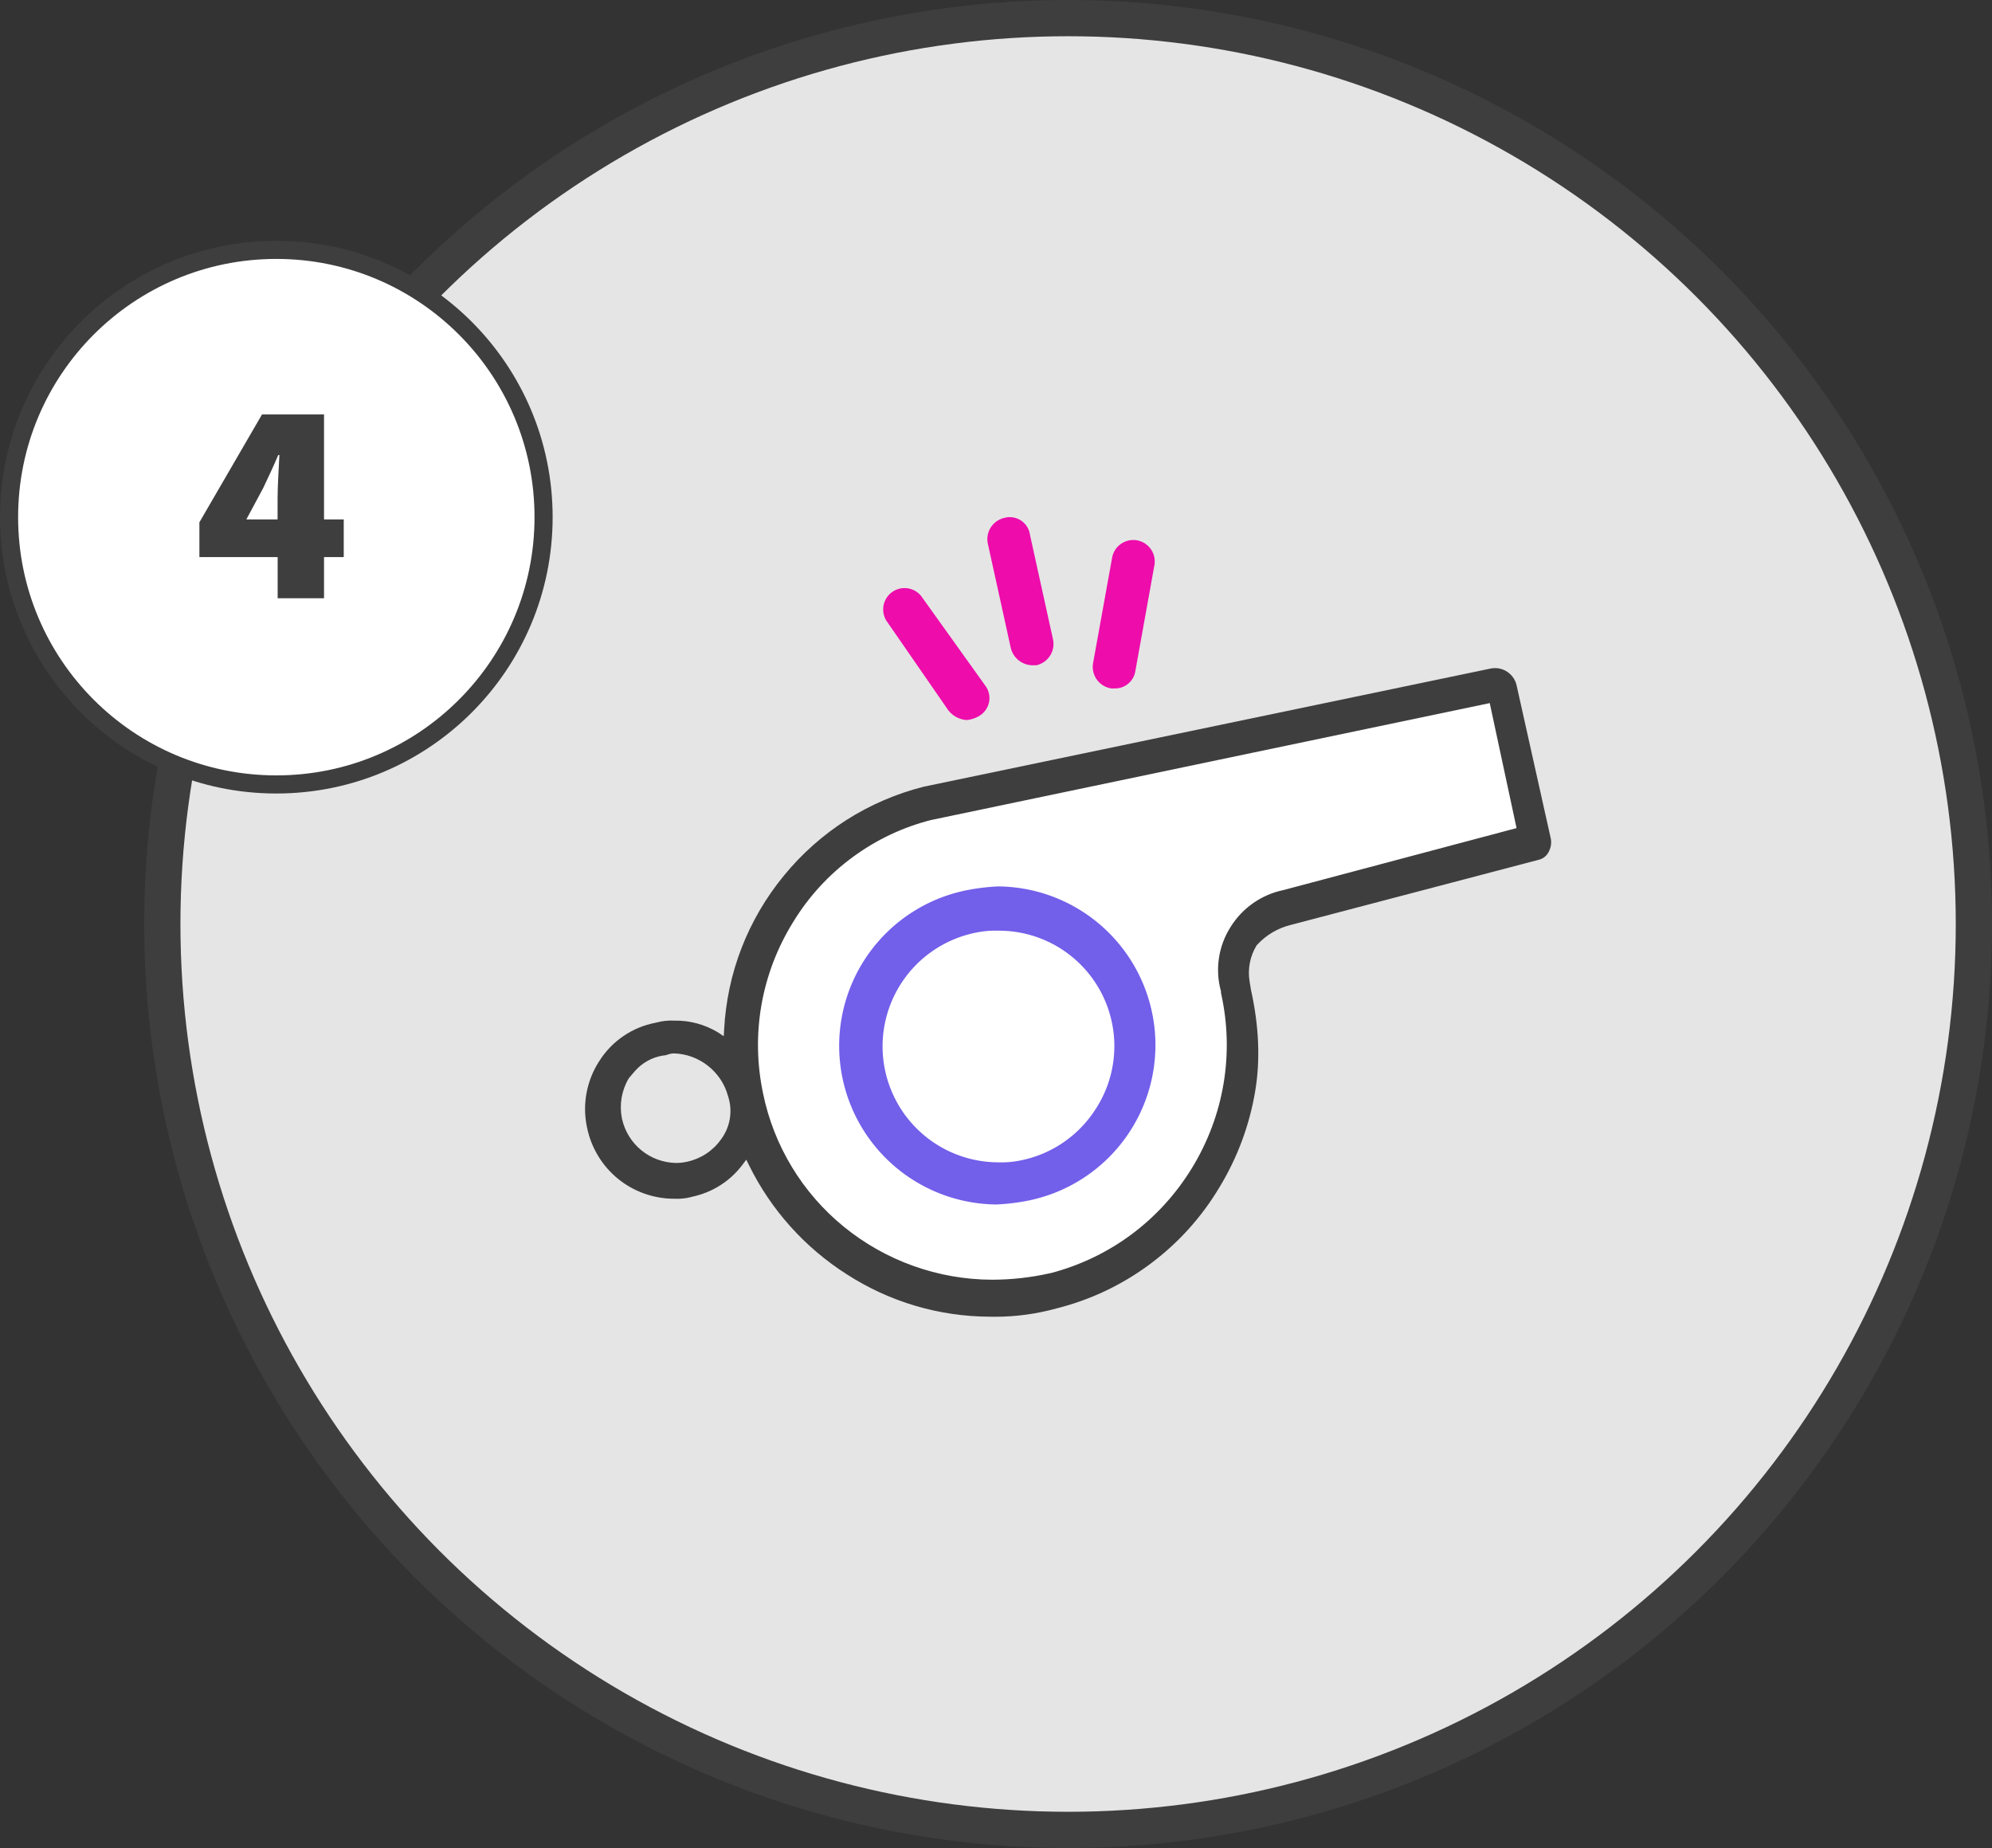 <svg xmlns="http://www.w3.org/2000/svg" width="109.96" height="102" viewBox="0 0 109.96 102">
  <rect x="0" y="0" width="109.96" height="102" fill="#333333" stroke="none"/>
  <g id="Group_10062" data-name="Group 10062" transform="translate(0.007 1)">
    <circle id="Ellipse_140" data-name="Ellipse 140" cx="50" cy="50" r="50" transform="translate(8.953)" fill="#e5e5e5" stroke="#3e3e3e" stroke-miterlimit="10" stroke-width="2"/>
    <circle id="Ellipse_257" data-name="Ellipse 257" cx="14.753" cy="14.753" r="14.753" transform="translate(0.493 12.791)" fill="#fff" stroke="#3e3e3e" stroke-miterlimit="10" stroke-width="1"/>
    <path id="Path_153340" data-name="Path 153340" d="M15.32,16h2.56V13.728h1.088v-2.08H17.88V5.856H14.456L11,11.808v1.92h4.32Zm-1.728-4.352L14.52,9.92c.288-.608.576-1.216.832-1.824h.064c-.032.688-.1,1.712-.1,2.4v1.152Z" transform="translate(0 16.02)" fill="#3e3e3e"/>
    <g id="Component_40_2" data-name="Component 40 2" transform="translate(-602.066 -216.615)">
      <path id="Path_151452" data-name="Path 151452" d="M685.473,253.69l-31.723,6.442s.059.1.165.261a13.5,13.5,0,1,0,16.138,13.239c0-.173-.02-.34-.026-.511,1.052-.82-1.643-4.053,1.1-6.143,4.422-3.366,16.007-5.464,16.007-5.464Z" fill="#fff"/>
      <g id="Subtraction_16" data-name="Subtraction 16" fill="#3e3e3e">
        <path d="M 656.99 288.142 C 656.894 288.142 656.796 288.141 656.7 288.139 C 653.923 288.131 651.22 287.33 648.886 285.824 C 646.586 284.361 644.735 282.295 643.532 279.848 L 643.283 279.335 L 642.924 279.813 C 642.268 280.686 641.319 281.291 640.25 281.518 L 640.232 281.521 L 640.214 281.528 L 640.207 281.531 L 640.2 281.533 C 639.951 281.599 639.693 281.633 639.434 281.633 C 639.378 281.633 639.322 281.631 639.267 281.628 C 638.175 281.627 637.112 281.248 636.269 280.562 C 635.424 279.874 634.837 278.908 634.616 277.841 L 634.609 277.811 C 634.346 276.597 634.585 275.304 635.265 274.263 C 635.936 273.193 637.036 272.444 638.281 272.211 L 638.313 272.206 L 638.339 272.197 L 638.342 272.196 L 638.346 272.195 C 638.597 272.127 638.854 272.093 639.11 272.093 C 639.165 272.093 639.221 272.095 639.276 272.098 C 639.306 272.097 639.336 272.097 639.367 272.097 C 640.165 272.097 640.948 272.318 641.631 272.735 L 641.634 272.737 L 641.636 272.738 L 642.147 273.078 L 642.18 272.465 C 642.344 269.359 643.473 266.446 645.445 264.041 C 647.416 261.636 650.051 259.957 653.065 259.187 L 653.068 259.186 L 653.071 259.185 L 684.371 252.662 C 684.443 252.647 684.517 252.64 684.59 252.64 C 685.084 252.64 685.522 252.99 685.629 253.473 L 687.519 261.937 L 687.52 261.941 L 687.521 261.945 C 687.556 262.158 687.518 262.378 687.413 262.566 C 687.329 262.739 687.175 262.867 686.99 262.918 L 673.255 266.525 C 672.517 266.71 671.857 267.103 671.343 267.661 L 671.341 267.664 L 671.339 267.666 L 671.308 267.697 C 670.916 268.329 670.768 269.082 670.891 269.818 L 670.963 270.248 L 670.965 270.261 L 670.965 270.273 L 670.965 270.274 C 671.407 272.254 671.486 274.12 671.198 275.821 C 670.885 277.682 670.23 279.444 669.251 281.058 C 668.271 282.703 666.995 284.117 665.458 285.261 C 663.921 286.404 662.2 287.221 660.342 287.687 L 660.32 287.693 C 659.235 287.991 658.114 288.142 656.99 288.142 Z M 653.461 260.718 C 651.855 261.123 650.364 261.826 649.031 262.808 C 647.692 263.794 646.575 265.014 645.71 266.434 C 643.932 269.304 643.337 272.701 644.036 276.002 C 644.633 278.922 646.234 281.563 648.547 283.441 C 650.876 285.341 653.814 286.391 656.819 286.398 C 657.899 286.397 658.981 286.277 660.034 286.041 L 660.05 286.037 L 660.065 286.037 C 663.378 285.179 666.189 283.094 667.982 280.165 C 669.776 277.232 670.356 273.771 669.613 270.421 L 669.609 270.405 L 669.609 270.388 L 669.609 270.313 L 669.596 270.271 C 669.278 269.101 669.472 267.85 670.13 266.835 C 670.753 265.84 671.771 265.131 672.922 264.892 L 685.95 261.43 L 684.41 254.245 L 653.493 260.715 L 653.478 260.718 L 653.462 260.718 L 653.461 260.718 Z M 636.65 275.037 C 636.23 275.733 636.084 276.556 636.239 277.356 L 636.25 277.41 C 636.581 278.879 637.866 279.926 639.374 279.954 C 639.59 279.954 639.81 279.929 640.026 279.881 C 640.814 279.71 641.505 279.255 641.974 278.6 C 642.518 277.877 642.674 276.935 642.393 276.078 L 642.392 276.074 L 642.391 276.07 C 642.203 275.372 641.803 274.766 641.235 274.319 C 640.667 273.873 639.986 273.626 639.264 273.607 C 639.13 273.609 638.997 273.634 638.871 273.68 C 638.812 273.704 638.753 273.719 638.694 273.723 L 638.689 273.723 L 638.684 273.723 L 638.654 273.723 C 637.996 273.824 637.397 274.158 636.965 274.666 L 636.65 275.037 Z" stroke="none"/>
        <path d="M 684.59 252.79 C 684.528 252.79 684.465 252.796 684.402 252.809 L 653.102 259.332 C 647.024 260.886 642.661 266.208 642.33 272.473 L 642.282 273.348 L 641.553 272.863 C 640.867 272.444 640.076 272.23 639.273 272.248 C 638.974 272.23 638.674 272.262 638.385 272.34 L 638.348 272.352 L 638.309 272.358 C 637.101 272.584 636.043 273.304 635.391 274.345 C 634.728 275.359 634.499 276.595 634.756 277.779 L 634.763 277.811 C 635.206 279.947 637.086 281.478 639.267 281.478 C 639.268 281.478 639.27 281.478 639.271 281.478 C 639.571 281.495 639.871 281.465 640.161 281.388 L 640.19 281.377 L 640.219 281.371 C 641.252 281.152 642.17 280.567 642.804 279.723 L 643.31 279.048 L 643.667 279.782 C 644.857 282.203 646.691 284.25 648.967 285.698 C 651.273 287.186 653.958 287.981 656.703 287.989 C 657.91 288.017 659.117 287.868 660.282 287.548 L 660.305 287.542 C 664 286.614 667.173 284.253 669.123 280.98 C 670.087 279.39 670.741 277.631 671.05 275.796 C 671.36 273.963 671.222 272.105 670.815 270.291 L 670.815 270.273 L 670.743 269.843 C 670.613 269.066 670.772 268.269 671.19 267.603 L 671.233 267.56 C 671.765 266.981 672.455 266.571 673.217 266.38 L 686.95 262.773 C 687.095 262.733 687.215 262.632 687.28 262.497 C 687.37 262.337 687.403 262.151 687.373 261.97 L 685.483 253.506 C 685.388 253.08 685.01 252.79 684.59 252.79 M 660.084 286.187 L 660.067 286.187 C 659.001 286.426 657.912 286.547 656.819 286.548 C 653.769 286.541 650.815 285.485 648.452 283.557 C 646.106 281.652 644.494 278.993 643.889 276.033 C 643.186 272.71 643.793 269.243 645.582 266.356 C 647.34 263.469 650.163 261.39 653.442 260.568 L 653.462 260.568 L 684.523 254.068 L 684.527 254.076 L 686.127 261.538 L 672.957 265.038 C 671.837 265.269 670.862 265.948 670.256 266.917 C 669.621 267.897 669.433 269.101 669.74 270.228 L 669.759 270.291 L 669.759 270.388 C 671.312 277.392 667.033 284.398 660.084 286.187 M 639.371 280.104 C 637.798 280.075 636.449 278.975 636.103 277.44 L 636.092 277.385 C 635.929 276.547 636.084 275.678 636.528 274.949 L 636.851 274.569 C 637.308 274.031 637.945 273.677 638.643 273.573 L 638.684 273.573 C 638.729 273.57 638.774 273.558 638.816 273.54 C 638.96 273.487 639.112 273.459 639.265 273.457 C 640.805 273.497 642.135 274.544 642.536 276.031 C 642.832 276.935 642.668 277.927 642.096 278.687 C 641.607 279.371 640.881 279.849 640.059 280.027 C 639.833 280.078 639.603 280.104 639.371 280.104 M 684.59 252.49 C 685.154 252.49 685.653 252.89 685.776 253.441 L 687.669 261.921 C 687.709 262.165 687.666 262.419 687.546 262.636 C 687.442 262.845 687.255 263 687.03 263.062 L 673.293 266.67 C 672.582 266.848 671.947 267.226 671.454 267.763 L 671.427 267.791 C 671.06 268.389 670.923 269.099 671.039 269.793 L 671.115 270.258 C 671.558 272.25 671.636 274.13 671.346 275.846 C 671.029 277.726 670.368 279.506 669.38 281.136 C 668.39 282.796 667.1 284.226 665.547 285.381 C 663.995 286.536 662.255 287.361 660.378 287.833 L 660.358 287.838 C 659.262 288.139 658.128 288.292 656.99 288.292 C 656.893 288.292 656.795 288.291 656.699 288.289 C 653.892 288.28 651.162 287.471 648.804 285.95 C 646.482 284.473 644.612 282.385 643.398 279.914 L 643.255 279.621 L 643.044 279.903 C 642.366 280.805 641.385 281.43 640.281 281.664 L 640.238 281.678 C 639.922 281.762 639.593 281.796 639.263 281.778 C 638.138 281.776 637.043 281.386 636.174 280.678 C 635.303 279.969 634.697 278.972 634.469 277.872 L 634.463 277.843 C 634.191 276.59 634.437 275.257 635.138 274.183 C 635.833 273.076 636.968 272.304 638.254 272.063 L 638.307 272.05 C 638.625 271.964 638.954 271.93 639.279 271.948 C 640.135 271.931 640.977 272.16 641.709 272.607 L 641.719 272.613 L 642.011 272.808 L 642.03 272.457 C 642.196 269.319 643.337 266.376 645.329 263.946 C 647.321 261.516 649.983 259.82 653.028 259.041 L 653.041 259.038 L 684.341 252.515 C 684.423 252.498 684.506 252.49 684.59 252.49 Z M 685.774 261.321 L 684.294 254.422 L 653.493 260.868 L 653.479 260.868 C 651.899 261.269 650.433 261.962 649.12 262.929 C 647.797 263.903 646.693 265.109 645.838 266.512 C 644.08 269.35 643.492 272.708 644.182 275.971 C 644.773 278.858 646.356 281.468 648.641 283.324 C 650.944 285.203 653.848 286.241 656.82 286.248 C 657.888 286.247 658.959 286.128 660.001 285.894 L 660.034 285.887 L 660.046 285.887 C 663.313 285.036 666.085 282.977 667.854 280.087 C 669.628 277.187 670.201 273.766 669.466 270.453 L 669.459 270.421 L 669.459 270.335 L 669.451 270.307 C 669.122 269.099 669.323 267.804 670.004 266.754 C 670.647 265.727 671.698 264.994 672.888 264.746 L 685.774 261.321 Z M 639.374 279.804 C 639.581 279.804 639.789 279.78 639.993 279.734 C 640.746 279.571 641.405 279.138 641.852 278.513 L 641.856 278.507 C 642.369 277.826 642.516 276.935 642.251 276.124 L 642.246 276.109 C 641.883 274.762 640.657 273.796 639.263 273.757 C 639.148 273.759 639.034 273.78 638.926 273.819 C 638.853 273.85 638.778 273.867 638.704 273.872 L 638.666 273.873 C 638.048 273.97 637.485 274.286 637.08 274.763 L 636.772 275.125 C 636.376 275.787 636.239 276.568 636.386 277.328 L 636.396 277.377 C 636.714 278.779 637.937 279.776 639.374 279.804 Z" stroke="none" fill="#3e3e3e"/>
      </g>
      <path id="Path_50115" data-name="Path 50115" d="M657.169,264.54a11.516,11.516,0,0,0-1.86.233,8.758,8.758,0,0,0,1.744,17.322,11.538,11.538,0,0,0,1.86-.233,8.758,8.758,0,0,0-1.744-17.322Zm5.348,12.323a6.382,6.382,0,0,1-4.069,2.79,5.239,5.239,0,0,1-1.279.116A6.4,6.4,0,0,1,655.89,267.1a5.234,5.234,0,0,1,1.279-.116,6.37,6.37,0,0,1,5.348,9.881Z" fill="#725fea"/>
      <path id="Path_50116" data-name="Path 50116" d="M655.425,255.356a1.66,1.66,0,0,0,.7-.233,1.144,1.144,0,0,0,.387-1.57l-.038-.058-3.494-4.882A1.177,1.177,0,0,0,651,249.892l3.376,4.883A1.388,1.388,0,0,0,655.425,255.356Z" fill="#ee0cab"/>
      <path id="Path_50117" data-name="Path 50117" d="M663.563,253.612a1.133,1.133,0,0,0,1.163-.93l1.046-5.81a1.186,1.186,0,1,0-2.312-.531c-.005.022-.009.044-.013.066l-1.049,5.81a1.2,1.2,0,0,0,.974,1.389c.024,0,.048.008.072.011Z" fill="#ee0cab"/>
      <path id="Path_50118" data-name="Path 50118" d="M659.029,252.334h.233a1.206,1.206,0,0,0,.93-1.4l-1.279-5.808a1.124,1.124,0,0,0-1.4-.93,1.205,1.205,0,0,0-.93,1.4l1.279,5.813A1.252,1.252,0,0,0,659.029,252.334Z" fill="#ee0cab"/>
    </g>
  </g>
</svg>
